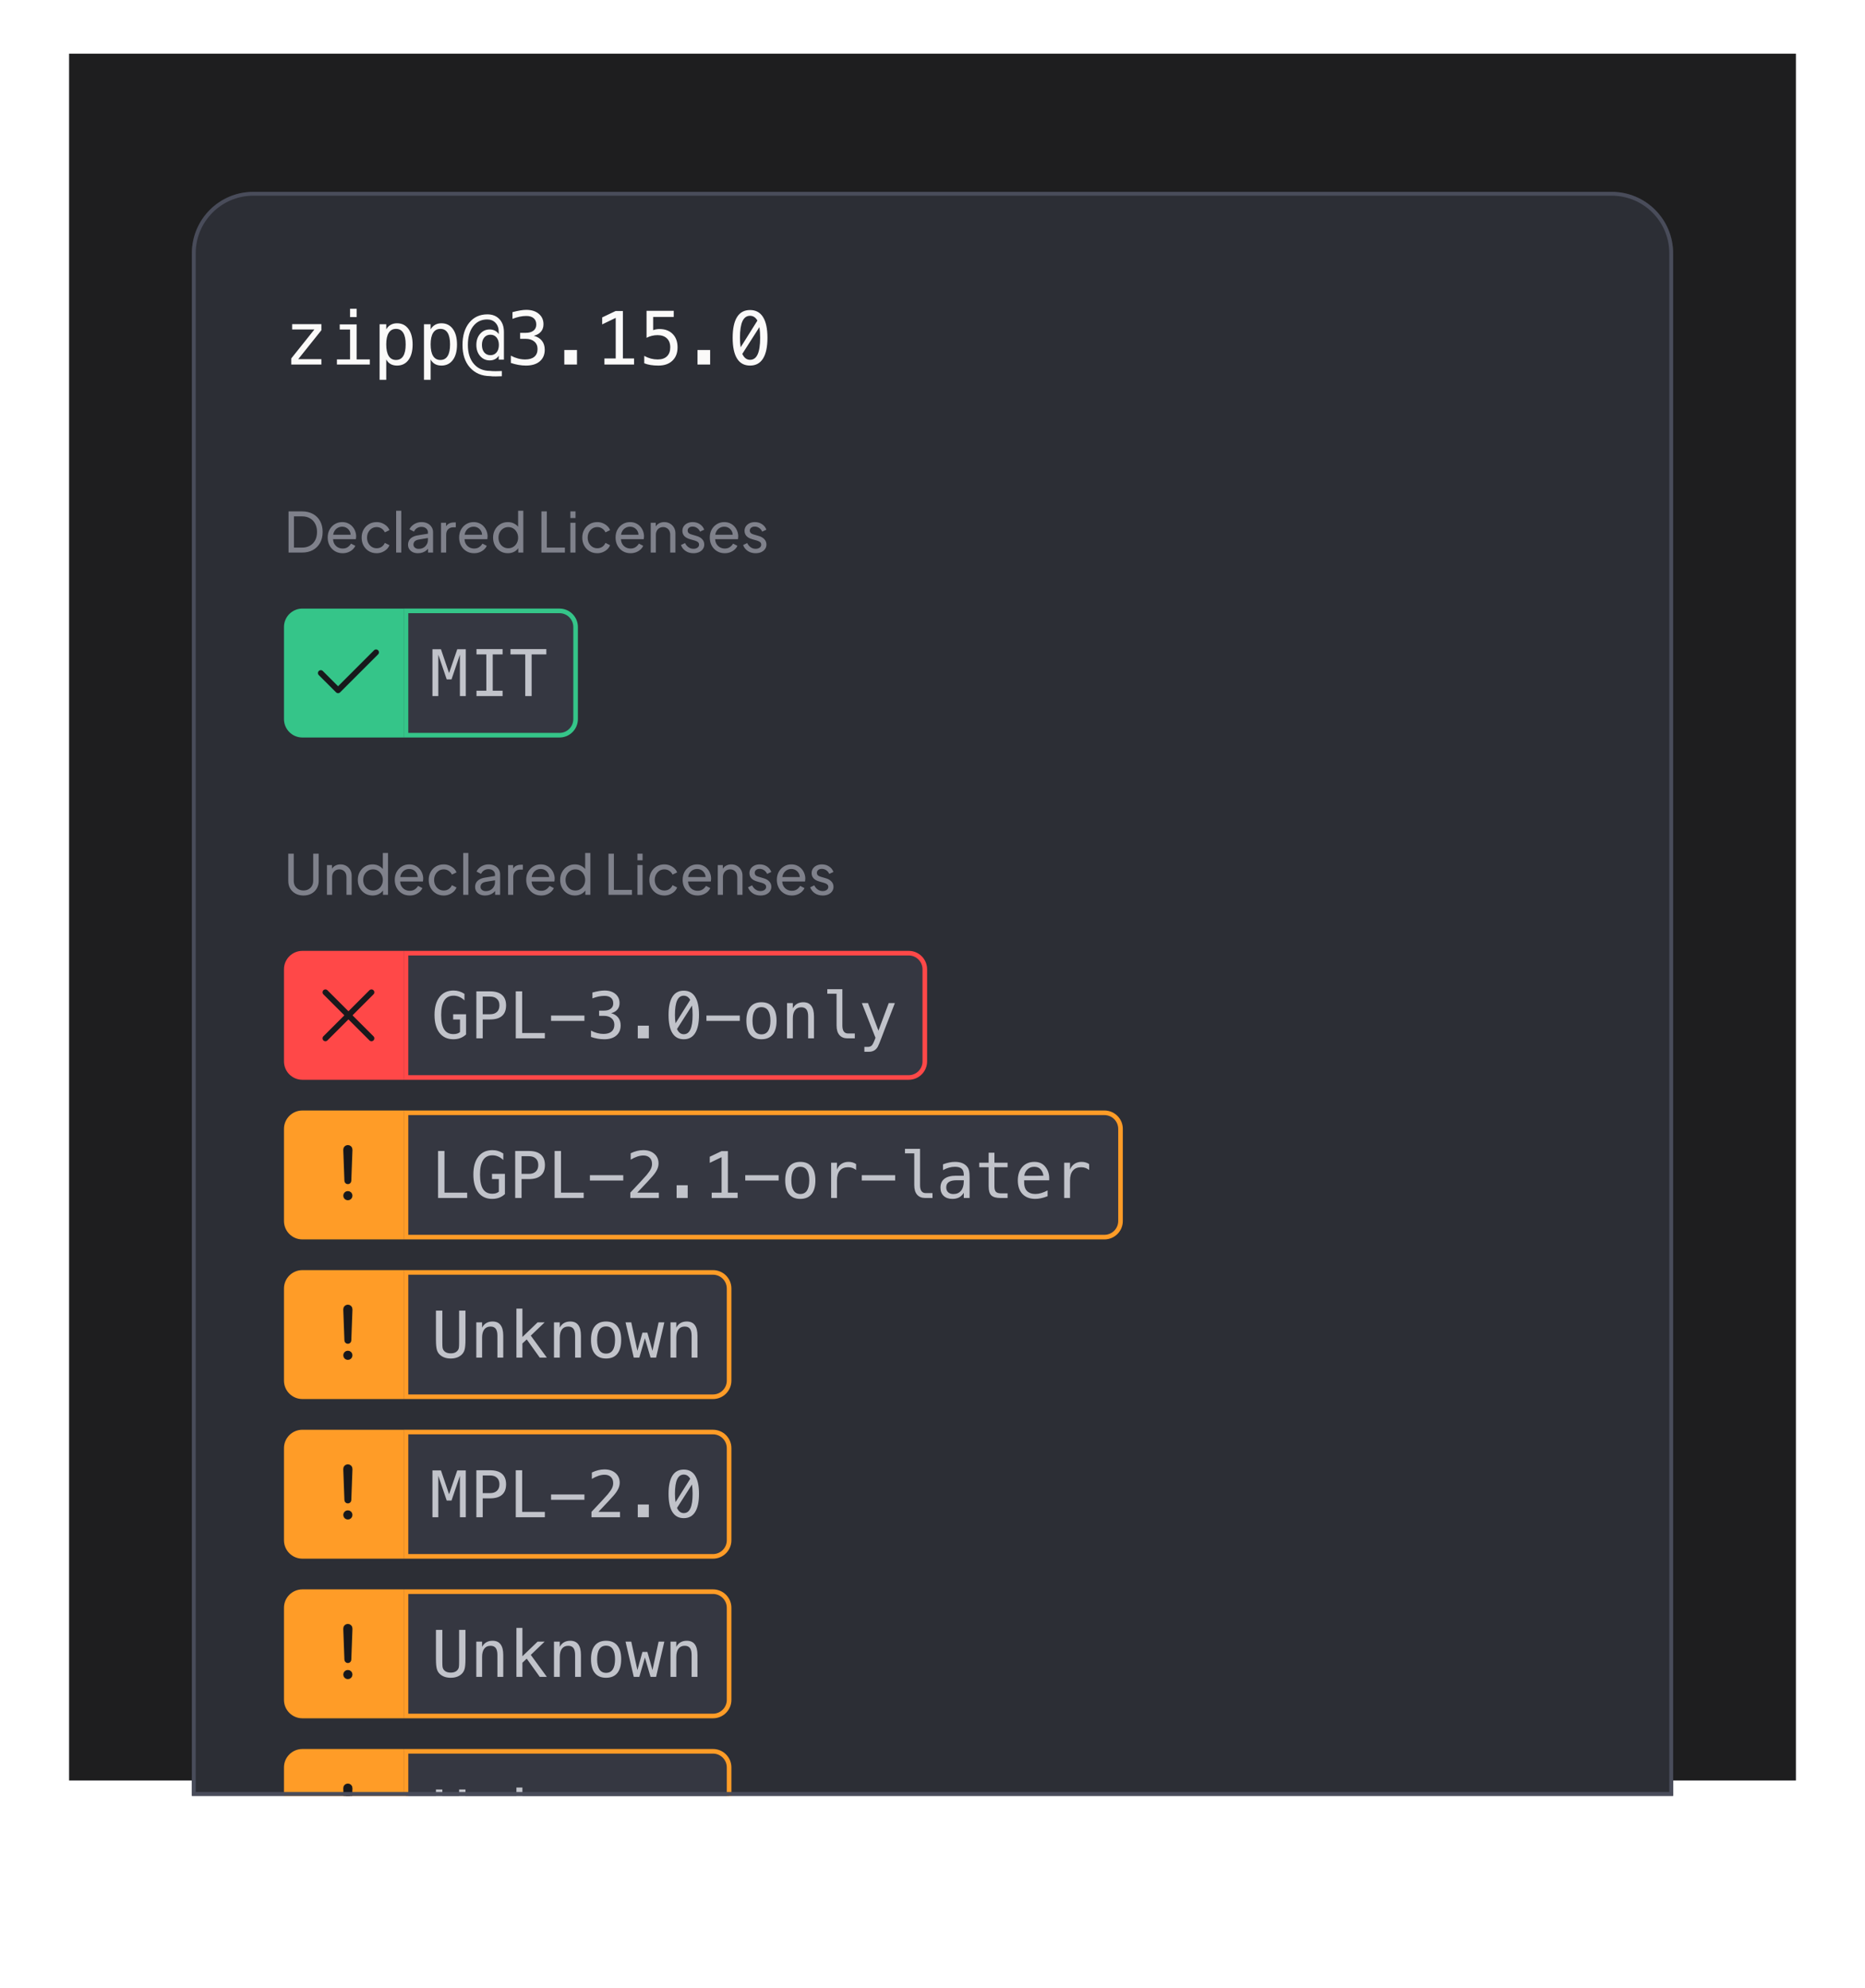 <svg width="486" height="518" viewBox="0 0 486 518" fill="none" xmlns="http://www.w3.org/2000/svg">
<rect width="450" height="450" transform="translate(18 14)" fill="#1E1E1F"/>
<g filter="url(#filter0_d_1795_92216)">
<g clip-path="url(#clip0_1795_92216)">
<path d="M50 62C50 53.163 57.163 46 66 46H420C428.837 46 436 53.163 436 62V464H50V62Z" fill="#2C2E35"/>
<path d="M76.128 80.48H83.749V82.055L77.722 89.592H83.749V90.998H75.903V89.404L81.931 81.858H76.128V80.48ZM88.53 80.536H92.945V89.657H96.367V90.998H87.799V89.657H91.221V81.877H88.53V80.536ZM91.221 76.459H92.945V78.633H91.221V76.459ZM100.651 89.676V94.992H98.917V80.499H100.651V81.839C100.938 81.321 101.32 80.927 101.795 80.658C102.276 80.383 102.829 80.246 103.454 80.246C104.722 80.246 105.716 80.736 106.435 81.718C107.16 82.699 107.522 84.058 107.522 85.795C107.522 87.501 107.16 88.842 106.435 89.817C105.71 90.786 104.716 91.27 103.454 91.27C102.816 91.27 102.257 91.135 101.776 90.867C101.301 90.592 100.926 90.195 100.651 89.676ZM105.713 85.758C105.713 84.421 105.501 83.411 105.076 82.73C104.657 82.049 104.032 81.708 103.201 81.708C102.363 81.708 101.729 82.052 101.298 82.739C100.867 83.421 100.651 84.427 100.651 85.758C100.651 87.083 100.867 88.089 101.298 88.776C101.729 89.464 102.363 89.808 103.201 89.808C104.032 89.808 104.657 89.467 105.076 88.786C105.501 88.105 105.713 87.095 105.713 85.758ZM112.219 89.676V94.992H110.484V80.499H112.219V81.839C112.506 81.321 112.887 80.927 113.362 80.658C113.844 80.383 114.397 80.246 115.022 80.246C116.29 80.246 117.284 80.736 118.003 81.718C118.728 82.699 119.09 84.058 119.09 85.795C119.09 87.501 118.728 88.842 118.003 89.817C117.278 90.786 116.284 91.27 115.022 91.27C114.384 91.27 113.825 91.135 113.344 90.867C112.869 90.592 112.494 90.195 112.219 89.676ZM117.281 85.758C117.281 84.421 117.068 83.411 116.643 82.73C116.225 82.049 115.6 81.708 114.769 81.708C113.931 81.708 113.297 82.052 112.866 82.739C112.434 83.421 112.219 84.427 112.219 85.758C112.219 87.083 112.434 88.089 112.866 88.776C113.297 89.464 113.931 89.808 114.769 89.808C115.6 89.808 116.225 89.467 116.643 88.786C117.068 88.105 117.281 87.095 117.281 85.758ZM130.002 85.889C130.002 85.083 129.802 84.439 129.402 83.958C129.002 83.471 128.467 83.227 127.799 83.227C127.13 83.227 126.593 83.471 126.186 83.958C125.786 84.439 125.586 85.083 125.586 85.889C125.586 86.701 125.786 87.352 126.186 87.839C126.593 88.32 127.13 88.561 127.799 88.561C128.467 88.561 129.002 88.32 129.402 87.839C129.802 87.352 130.002 86.701 130.002 85.889ZM131.314 89.733H129.964V88.692C129.733 89.086 129.411 89.389 128.999 89.601C128.592 89.814 128.133 89.92 127.621 89.92C126.614 89.92 125.78 89.542 125.118 88.786C124.461 88.029 124.133 87.064 124.133 85.889C124.133 84.714 124.461 83.749 125.118 82.993C125.78 82.236 126.614 81.858 127.621 81.858C128.121 81.858 128.58 81.968 128.999 82.186C129.417 82.405 129.739 82.705 129.964 83.086V82.496C129.964 81.521 129.689 80.736 129.139 80.143C128.589 79.549 127.861 79.252 126.955 79.252C125.418 79.252 124.193 79.852 123.28 81.052C122.374 82.246 121.921 83.864 121.921 85.908C121.921 87.964 122.437 89.601 123.468 90.82C124.499 92.039 125.911 92.651 127.705 92.657C128.042 92.707 128.517 92.732 129.13 92.732C129.742 92.732 130.289 92.72 130.77 92.695V94.045C130.364 94.076 129.839 94.091 129.195 94.091C128.558 94.098 128.061 94.073 127.705 94.016C125.536 93.998 123.796 93.26 122.484 91.804C121.177 90.348 120.524 88.383 120.524 85.908C120.524 83.471 121.112 81.53 122.287 80.086C123.462 78.643 125.036 77.921 127.011 77.921C128.317 77.921 129.361 78.337 130.142 79.168C130.923 79.999 131.314 81.115 131.314 82.514V89.733ZM139.113 83.508C140.032 83.752 140.735 84.186 141.223 84.811C141.71 85.43 141.954 86.205 141.954 87.136C141.954 88.423 141.519 89.436 140.651 90.173C139.788 90.904 138.592 91.27 137.06 91.27C136.417 91.27 135.761 91.21 135.092 91.092C134.423 90.973 133.767 90.801 133.123 90.576V88.692C133.761 89.023 134.389 89.27 135.007 89.433C135.626 89.595 136.242 89.676 136.854 89.676C137.892 89.676 138.688 89.442 139.245 88.973C139.801 88.504 140.079 87.83 140.079 86.948C140.079 86.136 139.801 85.492 139.245 85.017C138.688 84.536 137.935 84.296 136.985 84.296H135.542V82.739H136.985C137.854 82.739 138.532 82.549 139.02 82.168C139.507 81.786 139.751 81.255 139.751 80.574C139.751 79.855 139.523 79.305 139.067 78.924C138.617 78.537 137.973 78.343 137.135 78.343C136.579 78.343 136.004 78.405 135.411 78.53C134.817 78.655 134.195 78.843 133.545 79.093V77.349C134.301 77.149 134.973 76.999 135.561 76.899C136.154 76.799 136.679 76.749 137.135 76.749C138.498 76.749 139.585 77.093 140.398 77.78C141.216 78.462 141.626 79.368 141.626 80.499C141.626 81.268 141.41 81.908 140.979 82.421C140.554 82.933 139.932 83.296 139.113 83.508ZM147.053 87.211H150.353V90.998H147.053V87.211ZM157.506 89.414H160.449V78.84L156.924 80.536V78.718L160.43 77.049H162.324V89.414H165.23V90.998H157.506V89.414ZM168.483 77.002H175.57V78.596H170.208V82.036C170.476 81.936 170.745 81.864 171.014 81.821C171.289 81.771 171.564 81.746 171.839 81.746C173.289 81.746 174.439 82.174 175.289 83.03C176.138 83.886 176.563 85.045 176.563 86.508C176.563 87.983 176.117 89.145 175.223 89.995C174.335 90.845 173.12 91.27 171.576 91.27C170.833 91.27 170.151 91.22 169.533 91.12C168.92 91.02 168.37 90.87 167.883 90.67V88.748C168.458 89.061 169.036 89.295 169.617 89.451C170.198 89.601 170.792 89.676 171.398 89.676C172.442 89.676 173.245 89.401 173.807 88.851C174.376 88.301 174.66 87.52 174.66 86.508C174.66 85.508 174.367 84.73 173.779 84.174C173.198 83.617 172.386 83.339 171.342 83.339C170.836 83.339 170.342 83.399 169.861 83.517C169.38 83.63 168.92 83.802 168.483 84.033V77.002ZM181.757 87.211H185.056V90.998H181.757V87.211ZM195.452 76.796C196.946 76.796 198.074 77.405 198.837 78.624C199.605 79.843 199.99 81.646 199.99 84.033C199.99 86.42 199.605 88.223 198.837 89.442C198.074 90.661 196.946 91.27 195.452 91.27C193.959 91.27 192.831 90.661 192.068 89.442C191.306 88.223 190.925 86.42 190.925 84.033C190.925 81.646 191.306 79.843 192.068 78.624C192.831 77.405 193.959 76.796 195.452 76.796ZM195.452 89.77C196.34 89.77 196.999 89.298 197.43 88.355C197.868 87.411 198.087 85.97 198.087 84.033C198.087 83.002 198.024 82.071 197.899 81.24L193.437 88.223C193.906 89.254 194.578 89.77 195.452 89.77ZM195.452 78.296C194.571 78.296 193.912 78.768 193.475 79.712C193.043 80.655 192.828 82.096 192.828 84.033C192.828 84.914 192.887 85.739 193.006 86.508L197.374 79.543C196.899 78.712 196.259 78.296 195.452 78.296Z" fill="#FBFAF9"/>
<path d="M75.195 139.998V129.271H78.708C79.793 129.271 80.739 129.492 81.545 129.933C82.351 130.375 82.975 130.999 83.417 131.805C83.858 132.602 84.079 133.543 84.079 134.627C84.079 135.702 83.858 136.643 83.417 137.449C82.975 138.256 82.351 138.885 81.545 139.336C80.739 139.777 79.793 139.998 78.708 139.998H75.195ZM76.606 138.702H78.723C79.519 138.702 80.206 138.534 80.782 138.198C81.367 137.862 81.819 137.392 82.135 136.787C82.452 136.173 82.611 135.453 82.611 134.627C82.611 133.792 82.447 133.072 82.121 132.467C81.804 131.863 81.353 131.397 80.767 131.071C80.192 130.735 79.51 130.567 78.723 130.567H76.606V138.702ZM89.28 140.171C88.531 140.171 87.864 139.993 87.279 139.638C86.693 139.283 86.232 138.798 85.897 138.184C85.561 137.56 85.392 136.864 85.392 136.096C85.392 135.318 85.556 134.627 85.882 134.023C86.218 133.418 86.669 132.943 87.236 132.597C87.811 132.242 88.455 132.064 89.165 132.064C89.741 132.064 90.25 132.17 90.691 132.381C91.142 132.583 91.522 132.861 91.829 133.216C92.145 133.562 92.385 133.96 92.549 134.411C92.722 134.853 92.808 135.314 92.808 135.794C92.808 135.899 92.798 136.019 92.779 136.154C92.769 136.278 92.755 136.398 92.736 136.514H86.372V135.362H91.958L91.325 135.88C91.411 135.381 91.363 134.934 91.181 134.541C90.998 134.147 90.73 133.835 90.374 133.605C90.019 133.375 89.616 133.259 89.165 133.259C88.714 133.259 88.301 133.375 87.927 133.605C87.552 133.835 87.26 134.167 87.048 134.598C86.847 135.021 86.765 135.525 86.804 136.11C86.765 136.677 86.852 137.176 87.063 137.608C87.284 138.03 87.591 138.361 87.984 138.601C88.388 138.832 88.824 138.947 89.295 138.947C89.813 138.947 90.25 138.827 90.605 138.587C90.96 138.347 91.248 138.04 91.469 137.665L92.592 138.241C92.438 138.597 92.198 138.923 91.872 139.221C91.555 139.508 91.176 139.739 90.734 139.912C90.302 140.084 89.818 140.171 89.28 140.171ZM98.154 140.171C97.395 140.171 96.719 139.993 96.123 139.638C95.538 139.283 95.077 138.798 94.741 138.184C94.405 137.569 94.237 136.878 94.237 136.11C94.237 135.333 94.405 134.642 94.741 134.037C95.077 133.432 95.538 132.952 96.123 132.597C96.719 132.242 97.395 132.064 98.154 132.064C98.662 132.064 99.138 132.155 99.579 132.338C100.021 132.52 100.409 132.765 100.745 133.072C101.081 133.379 101.326 133.739 101.48 134.152L100.285 134.728C100.102 134.325 99.824 133.999 99.45 133.749C99.075 133.49 98.643 133.36 98.154 133.36C97.683 133.36 97.256 133.48 96.872 133.72C96.498 133.96 96.2 134.287 95.979 134.699C95.759 135.112 95.648 135.587 95.648 136.125C95.648 136.643 95.759 137.113 95.979 137.536C96.2 137.949 96.498 138.275 96.872 138.515C97.256 138.755 97.683 138.875 98.154 138.875C98.643 138.875 99.075 138.75 99.45 138.501C99.824 138.241 100.102 137.901 100.285 137.478L101.48 138.083C101.326 138.486 101.081 138.846 100.745 139.163C100.409 139.47 100.021 139.715 99.579 139.897C99.138 140.08 98.662 140.171 98.154 140.171ZM103.23 139.998V129.098H104.569V139.998H103.23ZM108.922 140.171C108.413 140.171 107.962 140.08 107.568 139.897C107.184 139.705 106.882 139.446 106.661 139.12C106.44 138.784 106.33 138.4 106.33 137.968C106.33 137.555 106.416 137.185 106.589 136.859C106.771 136.523 107.05 136.24 107.424 136.01C107.808 135.779 108.288 135.616 108.864 135.52L111.744 135.045V136.168L109.166 136.6C108.667 136.686 108.302 136.845 108.072 137.075C107.851 137.305 107.741 137.589 107.741 137.925C107.741 138.241 107.866 138.505 108.115 138.717C108.374 138.928 108.696 139.033 109.08 139.033C109.57 139.033 109.992 138.933 110.347 138.731C110.712 138.52 110.995 138.237 111.197 137.881C111.408 137.526 111.513 137.133 111.513 136.701V134.728C111.513 134.306 111.355 133.965 111.038 133.706C110.731 133.437 110.323 133.303 109.814 133.303C109.373 133.303 108.979 133.418 108.634 133.648C108.298 133.869 108.048 134.167 107.885 134.541L106.719 133.936C106.863 133.581 107.093 133.264 107.41 132.986C107.727 132.698 108.096 132.472 108.518 132.309C108.941 132.146 109.382 132.064 109.843 132.064C110.438 132.064 110.961 132.179 111.413 132.41C111.864 132.631 112.214 132.943 112.464 133.346C112.723 133.739 112.852 134.2 112.852 134.728V139.998H111.542V138.529L111.787 138.616C111.624 138.923 111.403 139.192 111.125 139.422C110.846 139.652 110.52 139.835 110.146 139.969C109.771 140.104 109.363 140.171 108.922 140.171ZM114.929 139.998V132.237H116.239V133.663L116.095 133.461C116.277 133.019 116.556 132.693 116.93 132.482C117.305 132.261 117.761 132.151 118.298 132.151H118.773V133.418H118.096C117.549 133.418 117.108 133.591 116.772 133.936C116.436 134.272 116.268 134.752 116.268 135.376V139.998H114.929ZM123.534 140.171C122.785 140.171 122.118 139.993 121.532 139.638C120.947 139.283 120.486 138.798 120.15 138.184C119.814 137.56 119.646 136.864 119.646 136.096C119.646 135.318 119.809 134.627 120.135 134.023C120.471 133.418 120.923 132.943 121.489 132.597C122.065 132.242 122.708 132.064 123.418 132.064C123.994 132.064 124.503 132.17 124.945 132.381C125.396 132.583 125.775 132.861 126.082 133.216C126.399 133.562 126.639 133.96 126.802 134.411C126.975 134.853 127.061 135.314 127.061 135.794C127.061 135.899 127.052 136.019 127.033 136.154C127.023 136.278 127.009 136.398 126.989 136.514H120.625V135.362H126.212L125.578 135.88C125.665 135.381 125.617 134.934 125.434 134.541C125.252 134.147 124.983 133.835 124.628 133.605C124.273 133.375 123.87 133.259 123.418 133.259C122.967 133.259 122.554 133.375 122.18 133.605C121.806 133.835 121.513 134.167 121.302 134.598C121.1 135.021 121.019 135.525 121.057 136.11C121.019 136.677 121.105 137.176 121.316 137.608C121.537 138.03 121.844 138.361 122.238 138.601C122.641 138.832 123.078 138.947 123.548 138.947C124.066 138.947 124.503 138.827 124.858 138.587C125.213 138.347 125.501 138.04 125.722 137.665L126.845 138.241C126.692 138.597 126.452 138.923 126.125 139.221C125.809 139.508 125.429 139.739 124.988 139.912C124.556 140.084 124.071 140.171 123.534 140.171ZM132.335 140.171C131.605 140.171 130.948 139.993 130.362 139.638C129.786 139.283 129.33 138.798 128.994 138.184C128.658 137.569 128.491 136.883 128.491 136.125C128.491 135.347 128.658 134.656 128.994 134.051C129.33 133.437 129.786 132.952 130.362 132.597C130.948 132.242 131.605 132.064 132.335 132.064C132.978 132.064 133.549 132.203 134.048 132.482C134.548 132.751 134.941 133.115 135.229 133.576L135.013 133.907V129.098H136.367V139.998H135.056V138.342L135.229 138.573C134.96 139.081 134.567 139.475 134.048 139.753C133.54 140.032 132.969 140.171 132.335 140.171ZM132.45 138.875C132.94 138.875 133.377 138.755 133.76 138.515C134.144 138.275 134.447 137.949 134.668 137.536C134.898 137.113 135.013 136.643 135.013 136.125C135.013 135.597 134.898 135.126 134.668 134.714C134.447 134.291 134.144 133.96 133.76 133.72C133.377 133.48 132.94 133.36 132.45 133.36C131.97 133.36 131.533 133.485 131.14 133.735C130.756 133.975 130.454 134.301 130.233 134.714C130.012 135.117 129.902 135.587 129.902 136.125C129.902 136.643 130.012 137.113 130.233 137.536C130.454 137.949 130.756 138.275 131.14 138.515C131.524 138.755 131.961 138.875 132.45 138.875ZM141.087 139.998V129.271H142.498V138.702H147.206V139.998H141.087ZM148.634 139.998V132.237H149.973V139.998H148.634ZM148.634 130.999V129.271H149.973V130.999H148.634ZM155.65 140.171C154.892 140.171 154.215 139.993 153.62 139.638C153.035 139.283 152.574 138.798 152.238 138.184C151.902 137.569 151.734 136.878 151.734 136.11C151.734 135.333 151.902 134.642 152.238 134.037C152.574 133.432 153.035 132.952 153.62 132.597C154.215 132.242 154.892 132.064 155.65 132.064C156.159 132.064 156.634 132.155 157.076 132.338C157.517 132.52 157.906 132.765 158.242 133.072C158.578 133.379 158.823 133.739 158.977 134.152L157.781 134.728C157.599 134.325 157.321 133.999 156.946 133.749C156.572 133.49 156.14 133.36 155.65 133.36C155.18 133.36 154.753 133.48 154.369 133.72C153.995 133.96 153.697 134.287 153.476 134.699C153.255 135.112 153.145 135.587 153.145 136.125C153.145 136.643 153.255 137.113 153.476 137.536C153.697 137.949 153.995 138.275 154.369 138.515C154.753 138.755 155.18 138.875 155.65 138.875C156.14 138.875 156.572 138.75 156.946 138.501C157.321 138.241 157.599 137.901 157.781 137.478L158.977 138.083C158.823 138.486 158.578 138.846 158.242 139.163C157.906 139.47 157.517 139.715 157.076 139.897C156.634 140.08 156.159 140.171 155.65 140.171ZM164.297 140.171C163.549 140.171 162.882 139.993 162.296 139.638C161.71 139.283 161.25 138.798 160.914 138.184C160.578 137.56 160.41 136.864 160.41 136.096C160.41 135.318 160.573 134.627 160.899 134.023C161.235 133.418 161.686 132.943 162.253 132.597C162.829 132.242 163.472 132.064 164.182 132.064C164.758 132.064 165.267 132.17 165.709 132.381C166.16 132.583 166.539 132.861 166.846 133.216C167.163 133.562 167.403 133.96 167.566 134.411C167.739 134.853 167.825 135.314 167.825 135.794C167.825 135.899 167.816 136.019 167.796 136.154C167.787 136.278 167.772 136.398 167.753 136.514H161.389V135.362H166.976L166.342 135.88C166.428 135.381 166.38 134.934 166.198 134.541C166.016 134.147 165.747 133.835 165.392 133.605C165.037 133.375 164.633 133.259 164.182 133.259C163.731 133.259 163.318 133.375 162.944 133.605C162.57 133.835 162.277 134.167 162.066 134.598C161.864 135.021 161.782 135.525 161.821 136.11C161.782 136.677 161.869 137.176 162.08 137.608C162.301 138.03 162.608 138.361 163.002 138.601C163.405 138.832 163.841 138.947 164.312 138.947C164.83 138.947 165.267 138.827 165.622 138.587C165.977 138.347 166.265 138.04 166.486 137.665L167.609 138.241C167.456 138.597 167.216 138.923 166.889 139.221C166.572 139.508 166.193 139.739 165.752 139.912C165.32 140.084 164.835 140.171 164.297 140.171ZM169.571 139.998V132.237H170.881V133.749L170.665 133.619C170.857 133.13 171.165 132.751 171.587 132.482C172.019 132.203 172.523 132.064 173.099 132.064C173.656 132.064 174.15 132.189 174.582 132.439C175.023 132.688 175.369 133.034 175.619 133.475C175.878 133.917 176.007 134.416 176.007 134.973V139.998H174.654V135.405C174.654 134.973 174.577 134.608 174.424 134.311C174.27 134.013 174.049 133.783 173.761 133.619C173.483 133.447 173.161 133.36 172.796 133.36C172.432 133.36 172.105 133.447 171.817 133.619C171.539 133.783 171.318 134.018 171.155 134.325C170.992 134.622 170.91 134.982 170.91 135.405V139.998H169.571ZM180.703 140.171C179.925 140.171 179.248 139.979 178.672 139.595C178.096 139.211 177.688 138.693 177.448 138.04L178.514 137.521C178.735 137.982 179.037 138.347 179.421 138.616C179.805 138.885 180.232 139.019 180.703 139.019C181.125 139.019 181.475 138.918 181.754 138.717C182.032 138.515 182.171 138.251 182.171 137.925C182.171 137.694 182.104 137.512 181.97 137.377C181.845 137.233 181.691 137.123 181.509 137.046C181.326 136.96 181.158 136.898 181.005 136.859L179.839 136.528C179.138 136.326 178.624 136.038 178.298 135.664C177.981 135.29 177.823 134.853 177.823 134.354C177.823 133.893 177.938 133.495 178.168 133.159C178.408 132.813 178.73 132.544 179.133 132.352C179.546 132.16 180.007 132.064 180.515 132.064C181.197 132.064 181.806 132.237 182.344 132.583C182.891 132.928 183.28 133.413 183.51 134.037L182.416 134.541C182.243 134.138 181.984 133.821 181.638 133.591C181.293 133.351 180.904 133.231 180.472 133.231C180.079 133.231 179.767 133.331 179.536 133.533C179.306 133.725 179.191 133.97 179.191 134.267C179.191 134.488 179.248 134.67 179.363 134.814C179.479 134.949 179.618 135.054 179.781 135.131C179.944 135.198 180.103 135.256 180.256 135.304L181.523 135.678C182.157 135.861 182.646 136.144 182.992 136.528C183.347 136.912 183.525 137.373 183.525 137.91C183.525 138.342 183.405 138.731 183.165 139.077C182.925 139.422 182.594 139.691 182.171 139.883C181.749 140.075 181.259 140.171 180.703 140.171ZM188.849 140.171C188.1 140.171 187.433 139.993 186.847 139.638C186.262 139.283 185.801 138.798 185.465 138.184C185.129 137.56 184.961 136.864 184.961 136.096C184.961 135.318 185.124 134.627 185.45 134.023C185.786 133.418 186.238 132.943 186.804 132.597C187.38 132.242 188.023 132.064 188.733 132.064C189.309 132.064 189.818 132.17 190.26 132.381C190.711 132.583 191.09 132.861 191.397 133.216C191.714 133.562 191.954 133.96 192.117 134.411C192.29 134.853 192.376 135.314 192.376 135.794C192.376 135.899 192.367 136.019 192.347 136.154C192.338 136.278 192.323 136.398 192.304 136.514H185.94V135.362H191.527L190.893 135.88C190.98 135.381 190.932 134.934 190.749 134.541C190.567 134.147 190.298 133.835 189.943 133.605C189.588 133.375 189.184 133.259 188.733 133.259C188.282 133.259 187.869 133.375 187.495 133.605C187.121 133.835 186.828 134.167 186.617 134.598C186.415 135.021 186.334 135.525 186.372 136.11C186.334 136.677 186.42 137.176 186.631 137.608C186.852 138.03 187.159 138.361 187.553 138.601C187.956 138.832 188.393 138.947 188.863 138.947C189.381 138.947 189.818 138.827 190.173 138.587C190.528 138.347 190.816 138.04 191.037 137.665L192.16 138.241C192.007 138.597 191.767 138.923 191.44 139.221C191.124 139.508 190.744 139.739 190.303 139.912C189.871 140.084 189.386 140.171 188.849 140.171ZM196.901 140.171C196.124 140.171 195.447 139.979 194.871 139.595C194.295 139.211 193.887 138.693 193.647 138.04L194.713 137.521C194.933 137.982 195.236 138.347 195.62 138.616C196.004 138.885 196.431 139.019 196.901 139.019C197.324 139.019 197.674 138.918 197.952 138.717C198.231 138.515 198.37 138.251 198.37 137.925C198.37 137.694 198.303 137.512 198.168 137.377C198.043 137.233 197.89 137.123 197.708 137.046C197.525 136.96 197.357 136.898 197.204 136.859L196.037 136.528C195.337 136.326 194.823 136.038 194.497 135.664C194.18 135.29 194.021 134.853 194.021 134.354C194.021 133.893 194.137 133.495 194.367 133.159C194.607 132.813 194.929 132.544 195.332 132.352C195.744 132.16 196.205 132.064 196.714 132.064C197.396 132.064 198.005 132.237 198.543 132.583C199.09 132.928 199.479 133.413 199.709 134.037L198.615 134.541C198.442 134.138 198.183 133.821 197.837 133.591C197.492 133.351 197.103 133.231 196.671 133.231C196.277 133.231 195.965 133.331 195.735 133.533C195.504 133.725 195.389 133.97 195.389 134.267C195.389 134.488 195.447 134.67 195.562 134.814C195.677 134.949 195.816 135.054 195.98 135.131C196.143 135.198 196.301 135.256 196.455 135.304L197.722 135.678C198.355 135.861 198.845 136.144 199.191 136.528C199.546 136.912 199.723 137.373 199.723 137.91C199.723 138.342 199.603 138.731 199.363 139.077C199.123 139.422 198.792 139.691 198.37 139.883C197.947 140.075 197.458 140.171 196.901 140.171Z" fill="#7F818B"/>
<path d="M74 159.398C74 156.747 76.149 154.599 78.8 154.599H105.197V188.196H78.8C76.149 188.196 74 186.047 74 183.396V159.398Z" fill="#35C589"/>
<path d="M97.998 165.998L88.099 175.897L83.599 171.398" stroke="#18181B" stroke-width="1.5" stroke-linecap="round" stroke-linejoin="round"/>
<path d="M145.797 155.197C148.116 155.197 149.996 157.078 149.996 159.397V183.397C149.996 185.717 148.116 187.596 145.797 187.597H105.797V155.197H145.797Z" fill="#353741"/>
<path d="M145.797 155.197C148.116 155.197 149.996 157.078 149.996 159.397V183.397C149.996 185.717 148.116 187.596 145.797 187.597H105.797V155.197H145.797Z" stroke="#35C589" stroke-width="1.2"/>
<path d="M112.692 165.192H114.907L117.023 171.41L119.156 165.192H121.379V177.397H119.845V166.611L117.663 173.042H116.408L114.218 166.611V177.397H112.692V165.192ZM124.167 165.151H130.967V166.546H128.4V176.003H130.967V177.397H124.167V176.003H126.735V166.546H124.167V165.151ZM133.026 165.151H142.369V166.546H138.538V177.397H136.873V166.546H133.026V165.151Z" fill="#C1C3CA"/>
<path d="M79.083 229.369C78.305 229.369 77.614 229.206 77.009 228.88C76.414 228.553 75.949 228.107 75.613 227.54C75.286 226.964 75.123 226.312 75.123 225.582V218.469H76.549V225.553C76.549 226.043 76.654 226.48 76.865 226.864C77.086 227.238 77.384 227.531 77.758 227.742C78.142 227.953 78.584 228.059 79.083 228.059C79.582 228.059 80.019 227.953 80.393 227.742C80.777 227.531 81.075 227.238 81.286 226.864C81.507 226.48 81.617 226.043 81.617 225.553V218.469H83.043V225.582C83.043 226.312 82.874 226.964 82.538 227.54C82.212 228.107 81.751 228.553 81.156 228.88C80.561 229.206 79.87 229.369 79.083 229.369ZM85.203 229.196V221.435H86.513V222.947L86.297 222.818C86.489 222.328 86.796 221.949 87.219 221.68C87.651 221.402 88.155 221.263 88.731 221.263C89.287 221.263 89.782 221.387 90.214 221.637C90.655 221.886 91.001 222.232 91.251 222.674C91.51 223.115 91.639 223.614 91.639 224.171V229.196H90.286V224.603C90.286 224.171 90.209 223.806 90.055 223.509C89.902 223.211 89.681 222.981 89.393 222.818C89.115 222.645 88.793 222.558 88.428 222.558C88.064 222.558 87.737 222.645 87.449 222.818C87.171 222.981 86.95 223.216 86.787 223.523C86.624 223.821 86.542 224.181 86.542 224.603V229.196H85.203ZM97.083 229.369C96.354 229.369 95.696 229.191 95.111 228.836C94.535 228.481 94.079 227.996 93.743 227.382C93.407 226.768 93.239 226.081 93.239 225.323C93.239 224.545 93.407 223.854 93.743 223.25C94.079 222.635 94.535 222.15 95.111 221.795C95.696 221.44 96.354 221.263 97.083 221.263C97.726 221.263 98.297 221.402 98.797 221.68C99.296 221.949 99.689 222.314 99.977 222.774L99.761 223.106V218.296H101.115V229.196H99.805V227.54L99.977 227.771C99.709 228.28 99.315 228.673 98.797 228.952C98.288 229.23 97.717 229.369 97.083 229.369ZM97.198 228.073C97.688 228.073 98.125 227.953 98.509 227.713C98.893 227.473 99.195 227.147 99.416 226.734C99.646 226.312 99.761 225.841 99.761 225.323C99.761 224.795 99.646 224.325 99.416 223.912C99.195 223.49 98.893 223.158 98.509 222.918C98.125 222.678 97.688 222.558 97.198 222.558C96.718 222.558 96.282 222.683 95.888 222.933C95.504 223.173 95.202 223.499 94.981 223.912C94.76 224.315 94.65 224.785 94.65 225.323C94.65 225.841 94.76 226.312 94.981 226.734C95.202 227.147 95.504 227.473 95.888 227.713C96.272 227.953 96.709 228.073 97.198 228.073ZM106.758 229.369C106.01 229.369 105.343 229.191 104.757 228.836C104.171 228.481 103.711 227.996 103.375 227.382C103.039 226.758 102.871 226.062 102.871 225.294C102.871 224.517 103.034 223.826 103.36 223.221C103.696 222.616 104.147 222.141 104.714 221.795C105.29 221.44 105.933 221.263 106.643 221.263C107.219 221.263 107.728 221.368 108.17 221.579C108.621 221.781 109 222.059 109.307 222.414C109.624 222.76 109.864 223.158 110.027 223.61C110.2 224.051 110.286 224.512 110.286 224.992C110.286 225.097 110.277 225.217 110.257 225.352C110.248 225.477 110.233 225.597 110.214 225.712H103.85V224.56H109.437L108.803 225.078C108.889 224.579 108.841 224.133 108.659 223.739C108.477 223.346 108.208 223.034 107.853 222.803C107.498 222.573 107.094 222.458 106.643 222.458C106.192 222.458 105.779 222.573 105.405 222.803C105.031 223.034 104.738 223.365 104.527 223.797C104.325 224.219 104.243 224.723 104.282 225.309C104.243 225.875 104.33 226.374 104.541 226.806C104.762 227.228 105.069 227.56 105.463 227.8C105.866 228.03 106.302 228.145 106.773 228.145C107.291 228.145 107.728 228.025 108.083 227.785C108.438 227.545 108.726 227.238 108.947 226.864L110.07 227.44C109.917 227.795 109.677 228.121 109.35 228.419C109.033 228.707 108.654 228.937 108.213 229.11C107.781 229.283 107.296 229.369 106.758 229.369ZM115.632 229.369C114.873 229.369 114.197 229.191 113.602 228.836C113.016 228.481 112.555 227.996 112.219 227.382C111.883 226.768 111.715 226.077 111.715 225.309C111.715 224.531 111.883 223.84 112.219 223.235C112.555 222.63 113.016 222.15 113.602 221.795C114.197 221.44 114.873 221.263 115.632 221.263C116.141 221.263 116.616 221.354 117.057 221.536C117.499 221.719 117.888 221.963 118.224 222.27C118.56 222.578 118.804 222.938 118.958 223.35L117.763 223.926C117.58 223.523 117.302 223.197 116.928 222.947C116.553 222.688 116.121 222.558 115.632 222.558C115.161 222.558 114.734 222.678 114.35 222.918C113.976 223.158 113.678 223.485 113.458 223.898C113.237 224.31 113.126 224.785 113.126 225.323C113.126 225.841 113.237 226.312 113.458 226.734C113.678 227.147 113.976 227.473 114.35 227.713C114.734 227.953 115.161 228.073 115.632 228.073C116.121 228.073 116.553 227.948 116.928 227.699C117.302 227.44 117.58 227.099 117.763 226.676L118.958 227.281C118.804 227.684 118.56 228.044 118.224 228.361C117.888 228.668 117.499 228.913 117.057 229.095C116.616 229.278 116.141 229.369 115.632 229.369ZM120.708 229.196V218.296H122.047V229.196H120.708ZM126.4 229.369C125.891 229.369 125.44 229.278 125.046 229.095C124.662 228.904 124.36 228.644 124.139 228.318C123.918 227.982 123.808 227.598 123.808 227.166C123.808 226.753 123.894 226.384 124.067 226.057C124.25 225.721 124.528 225.438 124.902 225.208C125.286 224.977 125.766 224.814 126.342 224.718L129.222 224.243V225.366L126.645 225.798C126.145 225.885 125.781 226.043 125.55 226.273C125.33 226.504 125.219 226.787 125.219 227.123C125.219 227.44 125.344 227.704 125.594 227.915C125.853 228.126 126.174 228.232 126.558 228.232C127.048 228.232 127.47 228.131 127.825 227.929C128.19 227.718 128.473 227.435 128.675 227.08C128.886 226.724 128.992 226.331 128.992 225.899V223.926C128.992 223.504 128.833 223.163 128.516 222.904C128.209 222.635 127.801 222.501 127.293 222.501C126.851 222.501 126.457 222.616 126.112 222.846C125.776 223.067 125.526 223.365 125.363 223.739L124.197 223.134C124.341 222.779 124.571 222.462 124.888 222.184C125.205 221.896 125.574 221.671 125.997 221.507C126.419 221.344 126.861 221.263 127.321 221.263C127.917 221.263 128.44 221.378 128.891 221.608C129.342 221.829 129.692 222.141 129.942 222.544C130.201 222.938 130.331 223.398 130.331 223.926V229.196H129.02V227.728L129.265 227.814C129.102 228.121 128.881 228.39 128.603 228.62C128.325 228.851 127.998 229.033 127.624 229.167C127.249 229.302 126.841 229.369 126.4 229.369ZM132.407 229.196V221.435H133.717V222.861L133.573 222.659C133.756 222.218 134.034 221.891 134.408 221.68C134.783 221.459 135.239 221.349 135.776 221.349H136.251V222.616H135.575C135.028 222.616 134.586 222.789 134.25 223.134C133.914 223.47 133.746 223.95 133.746 224.574V229.196H132.407ZM141.012 229.369C140.263 229.369 139.596 229.191 139.01 228.836C138.425 228.481 137.964 227.996 137.628 227.382C137.292 226.758 137.124 226.062 137.124 225.294C137.124 224.517 137.287 223.826 137.614 223.221C137.95 222.616 138.401 222.141 138.967 221.795C139.543 221.44 140.186 221.263 140.897 221.263C141.473 221.263 141.981 221.368 142.423 221.579C142.874 221.781 143.253 222.059 143.56 222.414C143.877 222.76 144.117 223.158 144.28 223.61C144.453 224.051 144.54 224.512 144.54 224.992C144.54 225.097 144.53 225.217 144.511 225.352C144.501 225.477 144.487 225.597 144.468 225.712H138.103V224.56H143.69L143.056 225.078C143.143 224.579 143.095 224.133 142.912 223.739C142.73 223.346 142.461 223.034 142.106 222.803C141.751 222.573 141.348 222.458 140.897 222.458C140.445 222.458 140.033 222.573 139.658 222.803C139.284 223.034 138.991 223.365 138.78 223.797C138.578 224.219 138.497 224.723 138.535 225.309C138.497 225.875 138.583 226.374 138.794 226.806C139.015 227.228 139.322 227.56 139.716 227.8C140.119 228.03 140.556 228.145 141.026 228.145C141.545 228.145 141.981 228.025 142.337 227.785C142.692 227.545 142.98 227.238 143.2 226.864L144.324 227.44C144.17 227.795 143.93 228.121 143.604 228.419C143.287 228.707 142.908 228.937 142.466 229.11C142.034 229.283 141.549 229.369 141.012 229.369ZM149.813 229.369C149.084 229.369 148.426 229.191 147.841 228.836C147.265 228.481 146.809 227.996 146.473 227.382C146.137 226.768 145.969 226.081 145.969 225.323C145.969 224.545 146.137 223.854 146.473 223.25C146.809 222.635 147.265 222.15 147.841 221.795C148.426 221.44 149.084 221.263 149.813 221.263C150.456 221.263 151.028 221.402 151.527 221.68C152.026 221.949 152.419 222.314 152.707 222.774L152.491 223.106V218.296H153.845V229.196H152.535V227.54L152.707 227.771C152.439 228.28 152.045 228.673 151.527 228.952C151.018 229.23 150.447 229.369 149.813 229.369ZM149.928 228.073C150.418 228.073 150.855 227.953 151.239 227.713C151.623 227.473 151.925 227.147 152.146 226.734C152.376 226.312 152.491 225.841 152.491 225.323C152.491 224.795 152.376 224.325 152.146 223.912C151.925 223.49 151.623 223.158 151.239 222.918C150.855 222.678 150.418 222.558 149.928 222.558C149.448 222.558 149.012 222.683 148.618 222.933C148.234 223.173 147.932 223.499 147.711 223.912C147.49 224.315 147.38 224.785 147.38 225.323C147.38 225.841 147.49 226.312 147.711 226.734C147.932 227.147 148.234 227.473 148.618 227.713C149.002 227.953 149.439 228.073 149.928 228.073ZM158.565 229.196V218.469H159.976V227.9H164.684V229.196H158.565ZM166.112 229.196V221.435H167.451V229.196H166.112ZM166.112 220.197V218.469H167.451V220.197H166.112ZM173.129 229.369C172.37 229.369 171.694 229.191 171.098 228.836C170.513 228.481 170.052 227.996 169.716 227.382C169.38 226.768 169.212 226.077 169.212 225.309C169.212 224.531 169.38 223.84 169.716 223.235C170.052 222.63 170.513 222.15 171.098 221.795C171.694 221.44 172.37 221.263 173.129 221.263C173.637 221.263 174.113 221.354 174.554 221.536C174.996 221.719 175.384 221.963 175.72 222.27C176.056 222.578 176.301 222.938 176.455 223.35L175.26 223.926C175.077 223.523 174.799 223.197 174.425 222.947C174.05 222.688 173.618 222.558 173.129 222.558C172.658 222.558 172.231 222.678 171.847 222.918C171.473 223.158 171.175 223.485 170.954 223.898C170.734 224.31 170.623 224.785 170.623 225.323C170.623 225.841 170.734 226.312 170.954 226.734C171.175 227.147 171.473 227.473 171.847 227.713C172.231 227.953 172.658 228.073 173.129 228.073C173.618 228.073 174.05 227.948 174.425 227.699C174.799 227.44 175.077 227.099 175.26 226.676L176.455 227.281C176.301 227.684 176.056 228.044 175.72 228.361C175.384 228.668 174.996 228.913 174.554 229.095C174.113 229.278 173.637 229.369 173.129 229.369ZM181.776 229.369C181.027 229.369 180.36 229.191 179.774 228.836C179.189 228.481 178.728 227.996 178.392 227.382C178.056 226.758 177.888 226.062 177.888 225.294C177.888 224.517 178.051 223.826 178.378 223.221C178.714 222.616 179.165 222.141 179.731 221.795C180.307 221.44 180.95 221.263 181.66 221.263C182.236 221.263 182.745 221.368 183.187 221.579C183.638 221.781 184.017 222.059 184.324 222.414C184.641 222.76 184.881 223.158 185.044 223.61C185.217 224.051 185.303 224.512 185.303 224.992C185.303 225.097 185.294 225.217 185.275 225.352C185.265 225.477 185.251 225.597 185.231 225.712H178.867V224.56H184.454L183.82 225.078C183.907 224.579 183.859 224.133 183.676 223.739C183.494 223.346 183.225 223.034 182.87 222.803C182.515 222.573 182.112 222.458 181.66 222.458C181.209 222.458 180.797 222.573 180.422 222.803C180.048 223.034 179.755 223.365 179.544 223.797C179.342 224.219 179.261 224.723 179.299 225.309C179.261 225.875 179.347 226.374 179.558 226.806C179.779 227.228 180.086 227.56 180.48 227.8C180.883 228.03 181.32 228.145 181.79 228.145C182.308 228.145 182.745 228.025 183.1 227.785C183.456 227.545 183.744 227.238 183.964 226.864L185.087 227.44C184.934 227.795 184.694 228.121 184.367 228.419C184.051 228.707 183.672 228.937 183.23 229.11C182.798 229.283 182.313 229.369 181.776 229.369ZM187.049 229.196V221.435H188.36V222.947L188.144 222.818C188.336 222.328 188.643 221.949 189.065 221.68C189.497 221.402 190.001 221.263 190.577 221.263C191.134 221.263 191.628 221.387 192.06 221.637C192.502 221.886 192.847 222.232 193.097 222.674C193.356 223.115 193.486 223.614 193.486 224.171V229.196H192.132V224.603C192.132 224.171 192.055 223.806 191.902 223.509C191.748 223.211 191.527 222.981 191.239 222.818C190.961 222.645 190.639 222.558 190.275 222.558C189.91 222.558 189.584 222.645 189.296 222.818C189.017 222.981 188.796 223.216 188.633 223.523C188.47 223.821 188.388 224.181 188.388 224.603V229.196H187.049ZM198.181 229.369C197.403 229.369 196.726 229.177 196.151 228.793C195.575 228.409 195.167 227.891 194.927 227.238L195.992 226.72C196.213 227.18 196.515 227.545 196.899 227.814C197.283 228.083 197.71 228.217 198.181 228.217C198.603 228.217 198.953 228.116 199.232 227.915C199.51 227.713 199.649 227.449 199.649 227.123C199.649 226.892 199.582 226.71 199.448 226.576C199.323 226.432 199.169 226.321 198.987 226.245C198.805 226.158 198.637 226.096 198.483 226.057L197.317 225.726C196.616 225.525 196.103 225.237 195.776 224.862C195.459 224.488 195.301 224.051 195.301 223.552C195.301 223.091 195.416 222.693 195.647 222.357C195.887 222.011 196.208 221.743 196.611 221.551C197.024 221.359 197.485 221.263 197.994 221.263C198.675 221.263 199.285 221.435 199.822 221.781C200.369 222.126 200.758 222.611 200.989 223.235L199.894 223.739C199.721 223.336 199.462 223.019 199.117 222.789C198.771 222.549 198.382 222.429 197.95 222.429C197.557 222.429 197.245 222.53 197.014 222.731C196.784 222.923 196.669 223.168 196.669 223.466C196.669 223.686 196.726 223.869 196.842 224.013C196.957 224.147 197.096 224.253 197.259 224.329C197.422 224.397 197.581 224.454 197.734 224.502L199.001 224.877C199.635 225.059 200.125 225.342 200.47 225.726C200.825 226.11 201.003 226.571 201.003 227.108C201.003 227.54 200.883 227.929 200.643 228.275C200.403 228.62 200.072 228.889 199.649 229.081C199.227 229.273 198.738 229.369 198.181 229.369ZM206.327 229.369C205.578 229.369 204.911 229.191 204.325 228.836C203.74 228.481 203.279 227.996 202.943 227.382C202.607 226.758 202.439 226.062 202.439 225.294C202.439 224.517 202.602 223.826 202.929 223.221C203.265 222.616 203.716 222.141 204.282 221.795C204.858 221.44 205.501 221.263 206.212 221.263C206.788 221.263 207.296 221.368 207.738 221.579C208.189 221.781 208.568 222.059 208.875 222.414C209.192 222.76 209.432 223.158 209.595 223.61C209.768 224.051 209.854 224.512 209.854 224.992C209.854 225.097 209.845 225.217 209.826 225.352C209.816 225.477 209.802 225.597 209.782 225.712H203.418V224.56H209.005L208.371 225.078C208.458 224.579 208.41 224.133 208.227 223.739C208.045 223.346 207.776 223.034 207.421 222.803C207.066 222.573 206.663 222.458 206.212 222.458C205.76 222.458 205.348 222.573 204.973 222.803C204.599 223.034 204.306 223.365 204.095 223.797C203.893 224.219 203.812 224.723 203.85 225.309C203.812 225.875 203.898 226.374 204.109 226.806C204.33 227.228 204.637 227.56 205.031 227.8C205.434 228.03 205.871 228.145 206.341 228.145C206.86 228.145 207.296 228.025 207.651 227.785C208.007 227.545 208.295 227.238 208.515 226.864L209.639 227.44C209.485 227.795 209.245 228.121 208.919 228.419C208.602 228.707 208.223 228.937 207.781 229.11C207.349 229.283 206.864 229.369 206.327 229.369ZM214.379 229.369C213.602 229.369 212.925 229.177 212.349 228.793C211.773 228.409 211.365 227.891 211.125 227.238L212.191 226.72C212.412 227.18 212.714 227.545 213.098 227.814C213.482 228.083 213.909 228.217 214.379 228.217C214.802 228.217 215.152 228.116 215.431 227.915C215.709 227.713 215.848 227.449 215.848 227.123C215.848 226.892 215.781 226.71 215.647 226.576C215.522 226.432 215.368 226.321 215.186 226.245C215.003 226.158 214.835 226.096 214.682 226.057L213.515 225.726C212.815 225.525 212.301 225.237 211.975 224.862C211.658 224.488 211.5 224.051 211.5 223.552C211.5 223.091 211.615 222.693 211.845 222.357C212.085 222.011 212.407 221.743 212.81 221.551C213.223 221.359 213.683 221.263 214.192 221.263C214.874 221.263 215.483 221.435 216.021 221.781C216.568 222.126 216.957 222.611 217.187 223.235L216.093 223.739C215.92 223.336 215.661 223.019 215.315 222.789C214.97 222.549 214.581 222.429 214.149 222.429C213.755 222.429 213.443 222.53 213.213 222.731C212.983 222.923 212.868 223.168 212.868 223.466C212.868 223.686 212.925 223.869 213.04 224.013C213.156 224.147 213.295 224.253 213.458 224.329C213.621 224.397 213.779 224.454 213.933 224.502L215.2 224.877C215.834 225.059 216.323 225.342 216.669 225.726C217.024 226.11 217.202 226.571 217.202 227.108C217.202 227.54 217.082 227.929 216.842 228.275C216.602 228.62 216.27 228.889 215.848 229.081C215.426 229.273 214.936 229.369 214.379 229.369Z" fill="#7F818B"/>
<path d="M74 248.596C74 245.946 76.149 243.797 78.8 243.797H105.197V277.394H78.8C76.149 277.394 74 275.245 74 272.594V248.596Z" fill="#FF4848"/>
<path d="M96.798 254.596L84.799 266.595" stroke="#18181B" stroke-width="1.5" stroke-linecap="round" stroke-linejoin="round"/>
<path d="M84.799 254.596L96.798 266.595" stroke="#18181B" stroke-width="1.5" stroke-linecap="round" stroke-linejoin="round"/>
<path d="M236.797 244.396C239.116 244.396 240.996 246.276 240.996 248.596V272.596C240.996 274.915 239.116 276.795 236.797 276.795H105.797V244.396H236.797Z" fill="#353741"/>
<path d="M236.797 244.396C239.116 244.396 240.996 246.276 240.996 248.596V272.596C240.996 274.915 239.116 276.795 236.797 276.795H105.797V244.396H236.797Z" stroke="#FF4848" stroke-width="1.2"/>
<path d="M121.452 265.587C121.01 265.997 120.509 266.309 119.951 266.522C119.399 266.73 118.8 266.834 118.155 266.834C116.602 266.834 115.394 266.279 114.53 265.168C113.666 264.053 113.234 262.492 113.234 260.485C113.234 258.483 113.671 256.925 114.546 255.809C115.421 254.688 116.638 254.128 118.196 254.128C118.71 254.128 119.202 254.202 119.673 254.349C120.143 254.492 120.597 254.71 121.034 255.006V256.704C120.591 256.282 120.137 255.974 119.673 255.777C119.208 255.574 118.716 255.473 118.196 255.473C117.119 255.473 116.31 255.892 115.768 256.728C115.232 257.559 114.964 258.812 114.964 260.485C114.964 262.186 115.224 263.446 115.744 264.266C116.269 265.081 117.072 265.488 118.155 265.488C118.521 265.488 118.841 265.447 119.115 265.365C119.394 265.278 119.645 265.144 119.869 264.963V261.674H118.089V260.313H121.452V265.587ZM125.792 255.711V260.313H127.711C128.477 260.313 129.073 260.11 129.499 259.706C129.931 259.301 130.147 258.735 130.147 258.008C130.147 257.28 129.934 256.717 129.507 256.318C129.081 255.913 128.482 255.711 127.711 255.711H125.792ZM124.135 254.349H127.711C129.078 254.349 130.114 254.661 130.82 255.285C131.525 255.902 131.878 256.81 131.878 258.008C131.878 259.216 131.525 260.129 130.82 260.747C130.12 261.365 129.083 261.674 127.711 261.674H125.792V266.596H124.135V254.349ZM134.404 254.349H136.069V265.201H141.983V266.596H134.404V254.349ZM143.599 260.657H152.294V262.043H143.599V260.657ZM159.249 260.042C160.053 260.255 160.668 260.635 161.095 261.182C161.521 261.723 161.735 262.402 161.735 263.216C161.735 264.343 161.355 265.229 160.595 265.874C159.84 266.514 158.793 266.834 157.453 266.834C156.89 266.834 156.316 266.782 155.731 266.678C155.145 266.574 154.571 266.423 154.008 266.227V264.578C154.566 264.868 155.115 265.084 155.657 265.226C156.198 265.368 156.737 265.439 157.273 265.439C158.18 265.439 158.878 265.234 159.364 264.824C159.851 264.414 160.094 263.823 160.094 263.052C160.094 262.341 159.851 261.778 159.364 261.363C158.878 260.941 158.219 260.731 157.387 260.731H156.124V259.369H157.387C158.147 259.369 158.741 259.203 159.167 258.869C159.594 258.535 159.807 258.071 159.807 257.475C159.807 256.846 159.608 256.365 159.208 256.031C158.815 255.692 158.251 255.522 157.519 255.522C157.032 255.522 156.529 255.577 156.009 255.686C155.49 255.796 154.946 255.96 154.377 256.179V254.653C155.039 254.478 155.627 254.347 156.141 254.259C156.66 254.172 157.119 254.128 157.519 254.128C158.711 254.128 159.662 254.429 160.373 255.03C161.089 255.626 161.448 256.419 161.448 257.409C161.448 258.082 161.259 258.642 160.882 259.09C160.51 259.539 159.966 259.856 159.249 260.042ZM166.197 263.282H169.084V266.596H166.197V263.282ZM178.181 254.169C179.488 254.169 180.475 254.702 181.142 255.768C181.814 256.835 182.151 258.412 182.151 260.501C182.151 262.59 181.814 264.168 181.142 265.234C180.475 266.3 179.488 266.834 178.181 266.834C176.874 266.834 175.887 266.3 175.22 265.234C174.552 264.168 174.219 262.59 174.219 260.501C174.219 258.412 174.552 256.835 175.22 255.768C175.887 254.702 176.874 254.169 178.181 254.169ZM178.181 265.521C178.957 265.521 179.534 265.108 179.911 264.283C180.294 263.457 180.485 262.196 180.485 260.501C180.485 259.599 180.431 258.784 180.321 258.057L176.417 264.168C176.827 265.07 177.415 265.521 178.181 265.521ZM178.181 255.481C177.41 255.481 176.833 255.894 176.45 256.72C176.073 257.546 175.884 258.806 175.884 260.501C175.884 261.272 175.936 261.994 176.04 262.667L179.862 256.572C179.447 255.845 178.886 255.481 178.181 255.481ZM184.086 260.657H192.781V262.043H184.086V260.657ZM198.424 258.467C197.659 258.467 197.079 258.765 196.685 259.361C196.292 259.957 196.095 260.84 196.095 262.011C196.095 263.175 196.292 264.058 196.685 264.66C197.079 265.256 197.659 265.554 198.424 265.554C199.195 265.554 199.778 265.256 200.171 264.66C200.565 264.058 200.762 263.175 200.762 262.011C200.762 260.84 200.565 259.957 200.171 259.361C199.778 258.765 199.195 258.467 198.424 258.467ZM198.424 257.187C199.698 257.187 200.672 257.6 201.344 258.426C202.022 259.252 202.361 260.447 202.361 262.011C202.361 263.58 202.025 264.777 201.353 265.603C200.68 266.423 199.704 266.834 198.424 266.834C197.15 266.834 196.177 266.423 195.504 265.603C194.832 264.777 194.495 263.58 194.495 262.011C194.495 260.447 194.832 259.252 195.504 258.426C196.177 257.6 197.15 257.187 198.424 257.187ZM212.114 260.903V266.596H210.597V260.903C210.597 260.077 210.452 259.471 210.162 259.082C209.872 258.694 209.418 258.5 208.8 258.5C208.095 258.5 207.551 258.751 207.168 259.255C206.791 259.752 206.602 260.468 206.602 261.404V266.596H205.093V257.409H206.602V258.787C206.87 258.262 207.234 257.866 207.693 257.598C208.152 257.324 208.696 257.187 209.325 257.187C210.26 257.187 210.958 257.496 211.417 258.114C211.882 258.727 212.114 259.656 212.114 260.903ZM219.513 263.274C219.513 263.952 219.636 264.463 219.882 264.808C220.133 265.152 220.503 265.324 220.989 265.324H222.753V266.596H220.842C219.939 266.596 219.239 266.309 218.742 265.734C218.25 265.155 218.003 264.335 218.003 263.274V254.965H215.584V253.783H219.513V263.274ZM230.775 263.643C230.523 264.283 230.203 265.125 229.815 266.169C229.274 267.613 228.91 268.493 228.724 268.81C228.473 269.237 228.158 269.557 227.781 269.77C227.404 269.983 226.963 270.09 226.46 270.09H225.246V268.827H226.14C226.583 268.827 226.93 268.698 227.182 268.441C227.434 268.184 227.753 267.52 228.142 266.448L224.59 257.409H226.19L228.913 264.594L231.595 257.409H233.194L230.775 263.643Z" fill="#C1C3CA"/>
<path d="M74 290.196C74 287.545 76.149 285.396 78.8 285.396H105.197V318.994H78.8C76.149 318.994 74 316.845 74 314.194V290.196Z" fill="#FF9C27"/>
<path d="M90.648 294.996C90.324 294.996 90.027 295.272 90.049 295.596L90.349 303.695C90.349 303.775 90.38 303.851 90.436 303.907C90.493 303.964 90.569 303.995 90.648 303.995C90.728 303.995 90.804 303.964 90.861 303.907C90.917 303.851 90.948 303.775 90.948 303.695L91.248 295.596C91.27 295.272 90.973 294.996 90.648 294.996Z" fill="#18181B" stroke="#18181B" stroke-width="1.2" stroke-linecap="round" stroke-linejoin="round"/>
<path d="M90.649 308.195C90.98 308.195 91.249 307.926 91.249 307.595C91.249 307.264 90.98 306.995 90.649 306.995C90.317 306.995 90.049 307.264 90.049 307.595C90.049 307.926 90.317 308.195 90.649 308.195Z" fill="#18181B" stroke="#18181B" stroke-width="1.2" stroke-linecap="round" stroke-linejoin="round"/>
<path d="M287.797 285.995C290.116 285.995 291.996 287.876 291.996 290.195V314.195C291.996 316.514 290.116 318.394 287.797 318.395H105.797V285.995H287.797Z" fill="#353741"/>
<path d="M287.797 285.995C290.116 285.995 291.996 287.876 291.996 290.195V314.195C291.996 316.514 290.116 318.394 287.797 318.395H105.797V285.995H287.797Z" stroke="#FF9C27" stroke-width="1.2"/>
<path d="M114.16 295.949H115.826V306.801H121.74V308.195H114.16V295.949ZM131.574 307.186C131.131 307.597 130.631 307.908 130.073 308.121C129.521 308.329 128.922 308.433 128.277 308.433C126.724 308.433 125.515 307.878 124.651 306.768C123.787 305.653 123.355 304.091 123.355 302.084C123.355 300.083 123.793 298.525 124.668 297.409C125.543 296.288 126.759 295.728 128.318 295.728C128.832 295.728 129.324 295.801 129.794 295.949C130.265 296.091 130.719 296.31 131.156 296.605V298.303C130.713 297.882 130.259 297.573 129.794 297.376C129.33 297.174 128.837 297.073 128.318 297.073C127.241 297.073 126.431 297.491 125.89 298.328C125.354 299.159 125.086 300.411 125.086 302.084C125.086 303.785 125.346 305.046 125.865 305.866C126.39 306.681 127.194 307.088 128.277 307.088C128.643 307.088 128.963 307.047 129.237 306.965C129.515 306.877 129.767 306.743 129.991 306.563V303.274H128.211V301.912H131.574V307.186ZM135.913 297.311V301.912H137.833C138.598 301.912 139.194 301.71 139.621 301.305C140.053 300.901 140.269 300.335 140.269 299.607C140.269 298.88 140.056 298.317 139.629 297.918C139.203 297.513 138.604 297.311 137.833 297.311H135.913ZM134.256 295.949H137.833C139.2 295.949 140.236 296.261 140.941 296.884C141.647 297.502 142 298.41 142 299.607C142 300.816 141.647 301.729 140.941 302.347C140.242 302.965 139.205 303.274 137.833 303.274H135.913V308.195H134.256V295.949ZM144.526 295.949H146.191V306.801H152.105V308.195H144.526V295.949ZM153.721 302.257H162.416V303.643H153.721V302.257ZM166.066 306.801H171.692V308.195H164.253V306.801C165.275 305.724 166.169 304.772 166.935 303.946C167.701 303.121 168.228 302.538 168.518 302.199C169.065 301.532 169.434 300.994 169.625 300.583C169.817 300.168 169.913 299.744 169.913 299.312C169.913 298.629 169.71 298.093 169.306 297.704C168.906 297.316 168.357 297.122 167.657 297.122C167.159 297.122 166.637 297.212 166.09 297.393C165.543 297.573 164.964 297.847 164.351 298.213V296.54C164.915 296.272 165.467 296.069 166.008 295.933C166.555 295.796 167.094 295.728 167.624 295.728C168.822 295.728 169.784 296.047 170.511 296.687C171.244 297.322 171.61 298.156 171.61 299.189C171.61 299.714 171.487 300.239 171.241 300.764C171.001 301.289 170.607 301.868 170.06 302.503C169.754 302.858 169.308 303.35 168.723 303.979C168.144 304.608 167.258 305.549 166.066 306.801ZM176.319 304.882H179.206V308.195H176.319V304.882ZM185.464 306.809H188.04V297.557L184.956 299.041V297.45L188.024 295.99H189.68V306.809H192.223V308.195H185.464V306.809ZM194.208 302.257H202.903V303.643H194.208V302.257ZM208.546 300.067C207.781 300.067 207.201 300.365 206.807 300.961C206.413 301.557 206.217 302.44 206.217 303.61C206.217 304.775 206.413 305.658 206.807 306.26C207.201 306.856 207.781 307.154 208.546 307.154C209.317 307.154 209.899 306.856 210.293 306.26C210.687 305.658 210.884 304.775 210.884 303.61C210.884 302.44 210.687 301.557 210.293 300.961C209.899 300.365 209.317 300.067 208.546 300.067ZM208.546 298.787C209.82 298.787 210.794 299.2 211.466 300.026C212.144 300.851 212.483 302.046 212.483 303.61C212.483 305.18 212.147 306.377 211.474 307.203C210.802 308.023 209.826 308.433 208.546 308.433C207.272 308.433 206.299 308.023 205.626 307.203C204.953 306.377 204.617 305.18 204.617 303.61C204.617 302.046 204.953 300.851 205.626 300.026C206.299 299.2 207.272 298.787 208.546 298.787ZM223.089 300.903C222.766 300.652 222.438 300.469 222.105 300.354C221.771 300.239 221.405 300.182 221.006 300.182C220.065 300.182 219.346 300.477 218.848 301.067C218.351 301.658 218.102 302.511 218.102 303.627V308.195H216.584V299.009H218.102V300.805C218.353 300.154 218.739 299.657 219.258 299.312C219.783 298.962 220.404 298.787 221.12 298.787C221.492 298.787 221.84 298.834 222.162 298.927C222.485 299.02 222.794 299.164 223.089 299.361V300.903ZM224.574 302.257H233.268V303.643H224.574V302.257ZM239.756 304.873C239.756 305.551 239.879 306.063 240.125 306.407C240.377 306.752 240.746 306.924 241.233 306.924H242.996V308.195H241.085C240.183 308.195 239.483 307.908 238.985 307.334C238.493 306.754 238.247 305.934 238.247 304.873V296.564H235.827V295.383H239.756V304.873ZM249.739 303.577H249.238C248.358 303.577 247.694 303.733 247.245 304.045C246.802 304.351 246.581 304.81 246.581 305.423C246.581 305.975 246.748 306.404 247.081 306.711C247.415 307.017 247.877 307.17 248.467 307.17C249.299 307.17 249.952 306.883 250.428 306.309C250.904 305.729 251.144 304.931 251.15 303.914V303.577H249.739ZM252.667 302.954V308.195H251.15V306.834C250.827 307.381 250.42 307.785 249.927 308.048C249.441 308.305 248.847 308.433 248.147 308.433C247.212 308.433 246.466 308.171 245.908 307.646C245.35 307.115 245.072 306.407 245.072 305.521C245.072 304.499 245.413 303.722 246.097 303.192C246.786 302.661 247.795 302.396 249.124 302.396H251.15V302.158C251.144 301.426 250.958 300.895 250.592 300.567C250.225 300.233 249.64 300.067 248.837 300.067C248.322 300.067 247.803 300.141 247.278 300.288C246.753 300.436 246.242 300.652 245.744 300.936V299.427C246.302 299.214 246.835 299.055 247.344 298.951C247.858 298.842 248.355 298.787 248.837 298.787C249.597 298.787 250.245 298.899 250.78 299.123C251.322 299.348 251.759 299.684 252.093 300.132C252.301 300.406 252.448 300.745 252.536 301.149C252.623 301.549 252.667 302.15 252.667 302.954ZM259.139 296.4V299.009H262.567V300.182H259.139V305.169C259.139 305.847 259.267 306.32 259.524 306.588C259.781 306.856 260.23 306.99 260.869 306.99H262.567V308.195H260.722C259.59 308.195 258.792 307.968 258.327 307.515C257.862 307.061 257.63 306.279 257.63 305.169V300.182H255.177V299.009H257.63V296.4H259.139ZM273.411 302.847V303.586H266.874V303.635C266.83 304.887 267.068 305.787 267.587 306.333C268.112 306.88 268.85 307.154 269.802 307.154C270.283 307.154 270.786 307.077 271.311 306.924C271.836 306.771 272.397 306.538 272.993 306.227V307.728C272.419 307.963 271.864 308.138 271.328 308.253C270.797 308.373 270.283 308.433 269.786 308.433C268.358 308.433 267.243 308.007 266.439 307.154C265.635 306.295 265.233 305.114 265.233 303.61C265.233 302.145 265.627 300.974 266.414 300.099C267.202 299.225 268.252 298.787 269.564 298.787C270.734 298.787 271.656 299.184 272.328 299.976C273.006 300.769 273.367 301.726 273.411 302.847ZM271.902 302.404C271.836 301.77 271.604 301.223 271.205 300.764C270.811 300.299 270.242 300.067 269.498 300.067C268.771 300.067 268.172 300.307 267.702 300.789C267.232 301.27 266.975 301.811 266.931 302.413L271.902 302.404ZM283.82 300.903C283.497 300.652 283.169 300.469 282.836 300.354C282.502 300.239 282.136 300.182 281.737 300.182C280.796 300.182 280.077 300.477 279.579 301.067C279.082 301.658 278.833 302.511 278.833 303.627V308.195H277.315V299.009H278.833V300.805C279.084 300.154 279.47 299.657 279.989 299.312C280.514 298.962 281.135 298.787 281.851 298.787C282.223 298.787 282.57 298.834 282.893 298.927C283.216 299.02 283.525 299.164 283.82 299.361V300.903Z" fill="#C1C3CA"/>
<path d="M74 331.795C74 329.144 76.149 326.995 78.8 326.995H105.197V360.592H78.8C76.149 360.592 74 358.443 74 355.793V331.795Z" fill="#FF9C27"/>
<path d="M90.648 336.595C90.324 336.595 90.027 336.871 90.049 337.195L90.349 345.294C90.349 345.374 90.38 345.45 90.436 345.506C90.493 345.562 90.569 345.594 90.648 345.594C90.728 345.594 90.804 345.562 90.861 345.506C90.917 345.45 90.948 345.374 90.948 345.294L91.248 337.195C91.27 336.871 90.973 336.595 90.648 336.595Z" fill="#18181B" stroke="#18181B" stroke-width="1.2" stroke-linecap="round" stroke-linejoin="round"/>
<path d="M90.649 349.794C90.98 349.794 91.249 349.525 91.249 349.194C91.249 348.862 90.98 348.594 90.649 348.594C90.317 348.594 90.049 348.862 90.049 349.194C90.049 349.525 90.317 349.794 90.649 349.794Z" fill="#18181B" stroke="#18181B" stroke-width="1.2" stroke-linecap="round" stroke-linejoin="round"/>
<path d="M185.797 327.594C188.116 327.594 189.996 329.475 189.996 331.794V355.794C189.996 358.113 188.116 359.993 185.797 359.993H105.797V327.594H185.797Z" fill="#353741"/>
<path d="M185.797 327.594C188.116 327.594 189.996 329.475 189.996 331.794V355.794C189.996 358.113 188.116 359.993 185.797 359.993H105.797V327.594H185.797Z" stroke="#FF9C27" stroke-width="1.2"/>
<path d="M113.603 345.094V337.548H115.268V345.849C115.268 346.445 115.284 346.871 115.317 347.128C115.35 347.38 115.407 347.574 115.489 347.711C115.664 348.033 115.916 348.276 116.244 348.441C116.577 348.605 116.979 348.687 117.45 348.687C117.925 348.687 118.327 348.605 118.655 348.441C118.984 348.276 119.238 348.033 119.418 347.711C119.5 347.574 119.558 347.38 119.591 347.128C119.623 346.877 119.64 346.456 119.64 345.865V337.548H121.297V345.094C121.297 346.346 121.217 347.238 121.059 347.768C120.906 348.293 120.638 348.728 120.255 349.072C119.894 349.395 119.481 349.635 119.016 349.794C118.552 349.953 118.029 350.032 117.45 350.032C116.876 350.032 116.356 349.953 115.891 349.794C115.426 349.635 115.011 349.395 114.644 349.072C114.267 348.733 113.999 348.296 113.841 347.76C113.682 347.218 113.603 346.33 113.603 345.094ZM131.14 344.101V349.794H129.622V344.101C129.622 343.276 129.477 342.669 129.187 342.281C128.898 341.892 128.444 341.698 127.826 341.698C127.12 341.698 126.576 341.95 126.193 342.453C125.816 342.95 125.628 343.667 125.628 344.602V349.794H124.118V340.607H125.628V341.985C125.895 341.46 126.259 341.064 126.718 340.796C127.178 340.522 127.722 340.386 128.351 340.386C129.286 340.386 129.983 340.695 130.442 341.313C130.907 341.925 131.14 342.855 131.14 344.101ZM134.576 337.031H136.135V344.421L140.097 340.607H141.934L138.317 344.069L142.5 349.794H140.654L137.259 345.053L136.135 346.111V349.794H134.576V337.031ZM151.383 344.101V349.794H149.866V344.101C149.866 343.276 149.721 342.669 149.431 342.281C149.141 341.892 148.687 341.698 148.069 341.698C147.364 341.698 146.82 341.95 146.437 342.453C146.06 342.95 145.871 343.667 145.871 344.602V349.794H144.362V340.607H145.871V341.985C146.139 341.46 146.503 341.064 146.962 340.796C147.421 340.522 147.966 340.386 148.594 340.386C149.529 340.386 150.227 340.695 150.686 341.313C151.151 341.925 151.383 342.855 151.383 344.101ZM157.937 341.665C157.171 341.665 156.592 341.963 156.198 342.559C155.804 343.155 155.607 344.039 155.607 345.209C155.607 346.374 155.804 347.257 156.198 347.858C156.592 348.454 157.171 348.752 157.937 348.752C158.708 348.752 159.29 348.454 159.684 347.858C160.078 347.257 160.275 346.374 160.275 345.209C160.275 344.039 160.078 343.155 159.684 342.559C159.29 341.963 158.708 341.665 157.937 341.665ZM157.937 340.386C159.211 340.386 160.184 340.799 160.857 341.624C161.535 342.45 161.874 343.645 161.874 345.209C161.874 346.778 161.538 347.976 160.865 348.801C160.193 349.622 159.217 350.032 157.937 350.032C156.663 350.032 155.689 349.622 155.017 348.801C154.344 347.976 154.008 346.778 154.008 345.209C154.008 343.645 154.344 342.45 155.017 341.624C155.689 340.799 156.663 340.386 157.937 340.386ZM163.006 340.607H164.499L166.098 348.03L167.411 343.289H168.699L170.027 348.03L171.627 340.607H173.12L170.971 349.794H169.527L168.059 344.758L166.599 349.794H165.155L163.006 340.607ZM181.749 344.101V349.794H180.231V344.101C180.231 343.276 180.086 342.669 179.796 342.281C179.507 341.892 179.053 341.698 178.435 341.698C177.729 341.698 177.185 341.95 176.803 342.453C176.425 342.95 176.237 343.667 176.237 344.602V349.794H174.727V340.607H176.237V341.985C176.505 341.46 176.868 341.064 177.328 340.796C177.787 340.522 178.331 340.386 178.96 340.386C179.895 340.386 180.592 340.695 181.051 341.313C181.516 341.925 181.749 342.855 181.749 344.101Z" fill="#C1C3CA"/>
<path d="M74 373.394C74 370.744 76.149 368.595 78.8 368.595H105.197V402.192H78.8C76.149 402.192 74 400.043 74 397.392V373.394Z" fill="#FF9C27"/>
<path d="M90.648 378.194C90.324 378.194 90.027 378.47 90.049 378.794L90.349 386.894C90.349 386.973 90.38 387.049 90.436 387.106C90.493 387.162 90.569 387.194 90.648 387.194C90.728 387.194 90.804 387.162 90.861 387.106C90.917 387.049 90.948 386.973 90.948 386.894L91.248 378.794C91.27 378.47 90.973 378.194 90.648 378.194Z" fill="#18181B" stroke="#18181B" stroke-width="1.2" stroke-linecap="round" stroke-linejoin="round"/>
<path d="M90.649 391.393C90.98 391.393 91.249 391.125 91.249 390.793C91.249 390.462 90.98 390.193 90.649 390.193C90.317 390.193 90.049 390.462 90.049 390.793C90.049 391.125 90.317 391.393 90.649 391.393Z" fill="#18181B" stroke="#18181B" stroke-width="1.2" stroke-linecap="round" stroke-linejoin="round"/>
<path d="M185.797 369.193C188.116 369.194 189.996 371.074 189.996 373.394V397.394C189.996 399.713 188.116 401.593 185.797 401.593H105.797V369.193H185.797Z" fill="#353741"/>
<path d="M185.797 369.193C188.116 369.194 189.996 371.074 189.996 373.394V397.394C189.996 399.713 188.116 401.593 185.797 401.593H105.797V369.193H185.797Z" stroke="#FF9C27" stroke-width="1.2"/>
<path d="M112.692 379.188H114.907L117.023 385.406L119.156 379.188H121.379V391.394H119.845V380.607L117.663 387.038H116.408L114.218 380.607V391.394H112.692V379.188ZM125.792 380.509V385.11H127.711C128.477 385.11 129.073 384.908 129.499 384.503C129.931 384.099 130.147 383.533 130.147 382.806C130.147 382.078 129.934 381.515 129.507 381.116C129.081 380.711 128.482 380.509 127.711 380.509H125.792ZM124.135 379.147H127.711C129.078 379.147 130.114 379.459 130.82 380.082C131.525 380.7 131.878 381.608 131.878 382.806C131.878 384.014 131.525 384.927 130.82 385.545C130.12 386.163 129.083 386.472 127.711 386.472H125.792V391.394H124.135V379.147ZM134.404 379.147H136.069V389.999H141.983V391.394H134.404V379.147ZM143.599 385.455H152.294V386.841H143.599V385.455ZM155.944 389.999H161.571V391.394H154.131V389.999C155.154 388.922 156.048 387.97 156.813 387.145C157.579 386.319 158.106 385.737 158.396 385.398C158.943 384.73 159.312 384.192 159.504 383.782C159.695 383.366 159.791 382.942 159.791 382.51C159.791 381.827 159.588 381.291 159.184 380.903C158.785 380.514 158.235 380.32 157.535 380.32C157.037 380.32 156.515 380.41 155.968 380.591C155.422 380.771 154.842 381.045 154.229 381.411V379.738C154.793 379.47 155.345 379.268 155.886 379.131C156.433 378.994 156.972 378.926 157.502 378.926C158.7 378.926 159.662 379.246 160.389 379.886C161.122 380.52 161.489 381.354 161.489 382.387C161.489 382.912 161.366 383.437 161.12 383.962C160.879 384.487 160.485 385.067 159.938 385.701C159.632 386.056 159.186 386.549 158.601 387.177C158.022 387.806 157.136 388.747 155.944 389.999ZM166.197 388.08H169.084V391.394H166.197V388.08ZM178.181 378.967C179.488 378.967 180.475 379.5 181.142 380.566C181.814 381.633 182.151 383.21 182.151 385.299C182.151 387.388 181.814 388.966 181.142 390.032C180.475 391.098 179.488 391.631 178.181 391.631C176.874 391.631 175.887 391.098 175.22 390.032C174.552 388.966 174.219 387.388 174.219 385.299C174.219 383.21 174.552 381.633 175.22 380.566C175.887 379.5 176.874 378.967 178.181 378.967ZM178.181 390.319C178.957 390.319 179.534 389.906 179.911 389.08C180.294 388.255 180.485 386.994 180.485 385.299C180.485 384.397 180.431 383.582 180.321 382.855L176.417 388.966C176.827 389.868 177.415 390.319 178.181 390.319ZM178.181 380.279C177.41 380.279 176.833 380.692 176.45 381.518C176.073 382.344 175.884 383.604 175.884 385.299C175.884 386.07 175.936 386.792 176.04 387.465L179.862 381.37C179.447 380.643 178.886 380.279 178.181 380.279Z" fill="#C1C3CA"/>
<path d="M74 414.993C74 412.342 76.149 410.193 78.8 410.193H105.197V443.791H78.8C76.149 443.791 74 441.642 74 438.991V414.993Z" fill="#FF9C27"/>
<path d="M90.648 419.793C90.324 419.793 90.027 420.069 90.049 420.393L90.349 428.492C90.349 428.572 90.38 428.648 90.436 428.704C90.493 428.761 90.569 428.792 90.648 428.792C90.728 428.792 90.804 428.761 90.861 428.704C90.917 428.648 90.948 428.572 90.948 428.492L91.248 420.393C91.27 420.069 90.973 419.793 90.648 419.793Z" fill="#18181B" stroke="#18181B" stroke-width="1.2" stroke-linecap="round" stroke-linejoin="round"/>
<path d="M90.649 432.992C90.98 432.992 91.249 432.723 91.249 432.392C91.249 432.061 90.98 431.792 90.649 431.792C90.317 431.792 90.049 432.061 90.049 432.392C90.049 432.723 90.317 432.992 90.649 432.992Z" fill="#18181B" stroke="#18181B" stroke-width="1.2" stroke-linecap="round" stroke-linejoin="round"/>
<path d="M185.797 410.792C188.116 410.792 189.996 412.673 189.996 414.992V438.992C189.996 441.311 188.116 443.191 185.797 443.191H105.797V410.792H185.797Z" fill="#353741"/>
<path d="M185.797 410.792C188.116 410.792 189.996 412.673 189.996 414.992V438.992C189.996 441.311 188.116 443.191 185.797 443.191H105.797V410.792H185.797Z" stroke="#FF9C27" stroke-width="1.2"/>
<path d="M113.603 428.292V420.746H115.268V429.047C115.268 429.643 115.284 430.069 115.317 430.326C115.35 430.578 115.407 430.772 115.489 430.909C115.664 431.231 115.916 431.475 116.244 431.639C116.577 431.803 116.979 431.885 117.45 431.885C117.925 431.885 118.327 431.803 118.655 431.639C118.984 431.475 119.238 431.231 119.418 430.909C119.5 430.772 119.558 430.578 119.591 430.326C119.623 430.075 119.64 429.654 119.64 429.063V420.746H121.297V428.292C121.297 429.544 121.217 430.436 121.059 430.966C120.906 431.491 120.638 431.926 120.255 432.27C119.894 432.593 119.481 432.834 119.016 432.992C118.552 433.151 118.029 433.23 117.45 433.23C116.876 433.23 116.356 433.151 115.891 432.992C115.426 432.834 115.011 432.593 114.644 432.27C114.267 431.931 113.999 431.494 113.841 430.958C113.682 430.417 113.603 429.528 113.603 428.292ZM131.14 427.3V432.992H129.622V427.3C129.622 426.474 129.477 425.867 129.187 425.479C128.898 425.09 128.444 424.896 127.826 424.896C127.12 424.896 126.576 425.148 126.193 425.651C125.816 426.149 125.628 426.865 125.628 427.8V432.992H124.118V423.805H125.628V425.183C125.895 424.658 126.259 424.262 126.718 423.994C127.178 423.721 127.722 423.584 128.351 423.584C129.286 423.584 129.983 423.893 130.442 424.511C130.907 425.123 131.14 426.053 131.14 427.3ZM134.576 420.229H136.135V427.62L140.097 423.805H141.934L138.317 427.267L142.5 432.992H140.654L137.259 428.251L136.135 429.309V432.992H134.576V420.229ZM151.383 427.3V432.992H149.866V427.3C149.866 426.474 149.721 425.867 149.431 425.479C149.141 425.09 148.687 424.896 148.069 424.896C147.364 424.896 146.82 425.148 146.437 425.651C146.06 426.149 145.871 426.865 145.871 427.8V432.992H144.362V423.805H145.871V425.183C146.139 424.658 146.503 424.262 146.962 423.994C147.421 423.721 147.966 423.584 148.594 423.584C149.529 423.584 150.227 423.893 150.686 424.511C151.151 425.123 151.383 426.053 151.383 427.3ZM157.937 424.864C157.171 424.864 156.592 425.162 156.198 425.758C155.804 426.354 155.607 427.237 155.607 428.407C155.607 429.572 155.804 430.455 156.198 431.056C156.592 431.652 157.171 431.95 157.937 431.95C158.708 431.95 159.29 431.652 159.684 431.056C160.078 430.455 160.275 429.572 160.275 428.407C160.275 427.237 160.078 426.354 159.684 425.758C159.29 425.162 158.708 424.864 157.937 424.864ZM157.937 423.584C159.211 423.584 160.184 423.997 160.857 424.823C161.535 425.648 161.874 426.843 161.874 428.407C161.874 429.976 161.538 431.174 160.865 432C160.193 432.82 159.217 433.23 157.937 433.23C156.663 433.23 155.689 432.82 155.017 432C154.344 431.174 154.008 429.976 154.008 428.407C154.008 426.843 154.344 425.648 155.017 424.823C155.689 423.997 156.663 423.584 157.937 423.584ZM163.006 423.805H164.499L166.098 431.229L167.411 426.488H168.699L170.027 431.229L171.627 423.805H173.12L170.971 432.992H169.527L168.059 427.956L166.599 432.992H165.155L163.006 423.805ZM181.749 427.3V432.992H180.231V427.3C180.231 426.474 180.086 425.867 179.796 425.479C179.507 425.09 179.053 424.896 178.435 424.896C177.729 424.896 177.185 425.148 176.803 425.651C176.425 426.149 176.237 426.865 176.237 427.8V432.992H174.727V423.805H176.237V425.183C176.505 424.658 176.868 424.262 177.328 423.994C177.787 423.721 178.331 423.584 178.96 423.584C179.895 423.584 180.592 423.893 181.051 424.511C181.516 425.123 181.749 426.053 181.749 427.3Z" fill="#C1C3CA"/>
<path d="M74 456.593C74 453.942 76.149 451.793 78.8 451.793H105.197V485.39H78.8C76.149 485.39 74 483.241 74 480.591V456.593Z" fill="#FF9C27"/>
<path d="M90.648 461.393C90.324 461.393 90.027 461.669 90.049 461.993L90.349 470.092C90.349 470.171 90.38 470.248 90.436 470.304C90.493 470.36 90.569 470.392 90.648 470.392C90.728 470.392 90.804 470.36 90.861 470.304C90.917 470.248 90.948 470.171 90.948 470.092L91.248 461.993C91.27 461.669 90.973 461.393 90.648 461.393Z" fill="#18181B" stroke="#18181B" stroke-width="1.2" stroke-linecap="round" stroke-linejoin="round"/>
<path d="M185.797 452.392C188.116 452.392 189.996 454.273 189.996 456.592V480.592C189.996 482.911 188.116 484.791 185.797 484.791H105.797V452.392H185.797Z" fill="#353741"/>
<path d="M185.797 452.392C188.116 452.392 189.996 454.273 189.996 456.592V480.592C189.996 482.911 188.116 484.791 185.797 484.791H105.797V452.392H185.797Z" stroke="#FF9C27" stroke-width="1.2"/>
<path d="M113.603 469.892V462.346H115.268V470.646C115.268 471.242 115.284 471.669 115.317 471.926C115.35 472.178 115.407 472.372 115.489 472.508C115.664 472.831 115.916 473.074 116.244 473.238C116.577 473.402 116.979 473.484 117.45 473.484C117.925 473.484 118.327 473.402 118.655 473.238C118.984 473.074 119.238 472.831 119.418 472.508C119.5 472.372 119.558 472.178 119.591 471.926C119.623 471.674 119.64 471.253 119.64 470.663V462.346H121.297V469.892C121.297 471.144 121.217 472.035 121.059 472.566C120.906 473.091 120.638 473.525 120.255 473.87C119.894 474.193 119.481 474.433 119.016 474.592C118.552 474.75 118.029 474.83 117.45 474.83C116.876 474.83 116.356 474.75 115.891 474.592C115.426 474.433 115.011 474.193 114.644 473.87C114.267 473.531 113.999 473.093 113.841 472.558C113.682 472.016 113.603 471.128 113.603 469.892ZM131.14 468.899V474.592H129.622V468.899C129.622 468.074 129.477 467.467 129.187 467.078C128.898 466.69 128.444 466.496 127.826 466.496C127.12 466.496 126.576 466.748 126.193 467.251C125.816 467.748 125.628 468.465 125.628 469.4V474.592H124.118V465.405H125.628V466.783C125.895 466.258 126.259 465.862 126.718 465.594C127.178 465.32 127.722 465.184 128.351 465.184C129.286 465.184 129.983 465.493 130.442 466.11C130.907 466.723 131.14 467.653 131.14 468.899ZM134.576 461.829H136.135V469.219L140.097 465.405H141.934L138.317 468.866L142.5 474.592H140.654L137.259 469.851L136.135 470.909V474.592H134.576V461.829ZM151.383 468.899V474.592H149.866V468.899C149.866 468.074 149.721 467.467 149.431 467.078C149.141 466.69 148.687 466.496 148.069 466.496C147.364 466.496 146.82 466.748 146.437 467.251C146.06 467.748 145.871 468.465 145.871 469.4V474.592H144.362V465.405H145.871V466.783C146.139 466.258 146.503 465.862 146.962 465.594C147.421 465.32 147.966 465.184 148.594 465.184C149.529 465.184 150.227 465.493 150.686 466.11C151.151 466.723 151.383 467.653 151.383 468.899ZM157.937 466.463C157.171 466.463 156.592 466.761 156.198 467.357C155.804 467.953 155.607 468.836 155.607 470.007C155.607 471.171 155.804 472.055 156.198 472.656C156.592 473.252 157.171 473.55 157.937 473.55C158.708 473.55 159.29 473.252 159.684 472.656C160.078 472.055 160.275 471.171 160.275 470.007C160.275 468.836 160.078 467.953 159.684 467.357C159.29 466.761 158.708 466.463 157.937 466.463ZM157.937 465.184C159.211 465.184 160.184 465.596 160.857 466.422C161.535 467.248 161.874 468.443 161.874 470.007C161.874 471.576 161.538 472.774 160.865 473.599C160.193 474.42 159.217 474.83 157.937 474.83C156.663 474.83 155.689 474.42 155.017 473.599C154.344 472.774 154.008 471.576 154.008 470.007C154.008 468.443 154.344 467.248 155.017 466.422C155.689 465.596 156.663 465.184 157.937 465.184ZM163.006 465.405H164.499L166.098 472.828L167.411 468.087H168.699L170.027 472.828L171.627 465.405H173.12L170.971 474.592H169.527L168.059 469.555L166.599 474.592H165.155L163.006 465.405ZM181.749 468.899V474.592H180.231V468.899C180.231 468.074 180.086 467.467 179.796 467.078C179.507 466.69 179.053 466.496 178.435 466.496C177.729 466.496 177.185 466.748 176.803 467.251C176.425 467.748 176.237 468.465 176.237 469.4V474.592H174.727V465.405H176.237V466.783C176.505 466.258 176.868 465.862 177.328 465.594C177.787 465.32 178.331 465.184 178.96 465.184C179.895 465.184 180.592 465.493 181.051 466.11C181.516 466.723 181.749 467.653 181.749 468.899Z" fill="#C1C3CA"/>
</g>
<path d="M66 46.5H420C428.56 46.5 435.5 53.44 435.5 62V463.5H50.5V62C50.5 53.44 57.44 46.5 66 46.5Z" stroke="#494C5A"/>
</g>
<defs>
<filter id="filter0_d_1795_92216" x="0" y="0" width="486" height="518" filterUnits="userSpaceOnUse" color-interpolation-filters="sRGB">
<feFlood flood-opacity="0" result="BackgroundImageFix"/>
<feColorMatrix in="SourceAlpha" type="matrix" values="0 0 0 0 0 0 0 0 0 0 0 0 0 0 0 0 0 0 127 0" result="hardAlpha"/>
<feOffset dy="4"/>
<feGaussianBlur stdDeviation="25"/>
<feComposite in2="hardAlpha" operator="out"/>
<feColorMatrix type="matrix" values="0 0 0 0 0 0 0 0 0 0 0 0 0 0 0 0 0 0 0.25 0"/>
<feBlend mode="normal" in2="BackgroundImageFix" result="effect1_dropShadow_1795_92216"/>
<feBlend mode="normal" in="SourceGraphic" in2="effect1_dropShadow_1795_92216" result="shape"/>
</filter>
<clipPath id="clip0_1795_92216">
<path d="M50 62C50 53.163 57.163 46 66 46H420C428.837 46 436 53.163 436 62V464H50V62Z" fill="white"/>
</clipPath>
</defs>
</svg>
